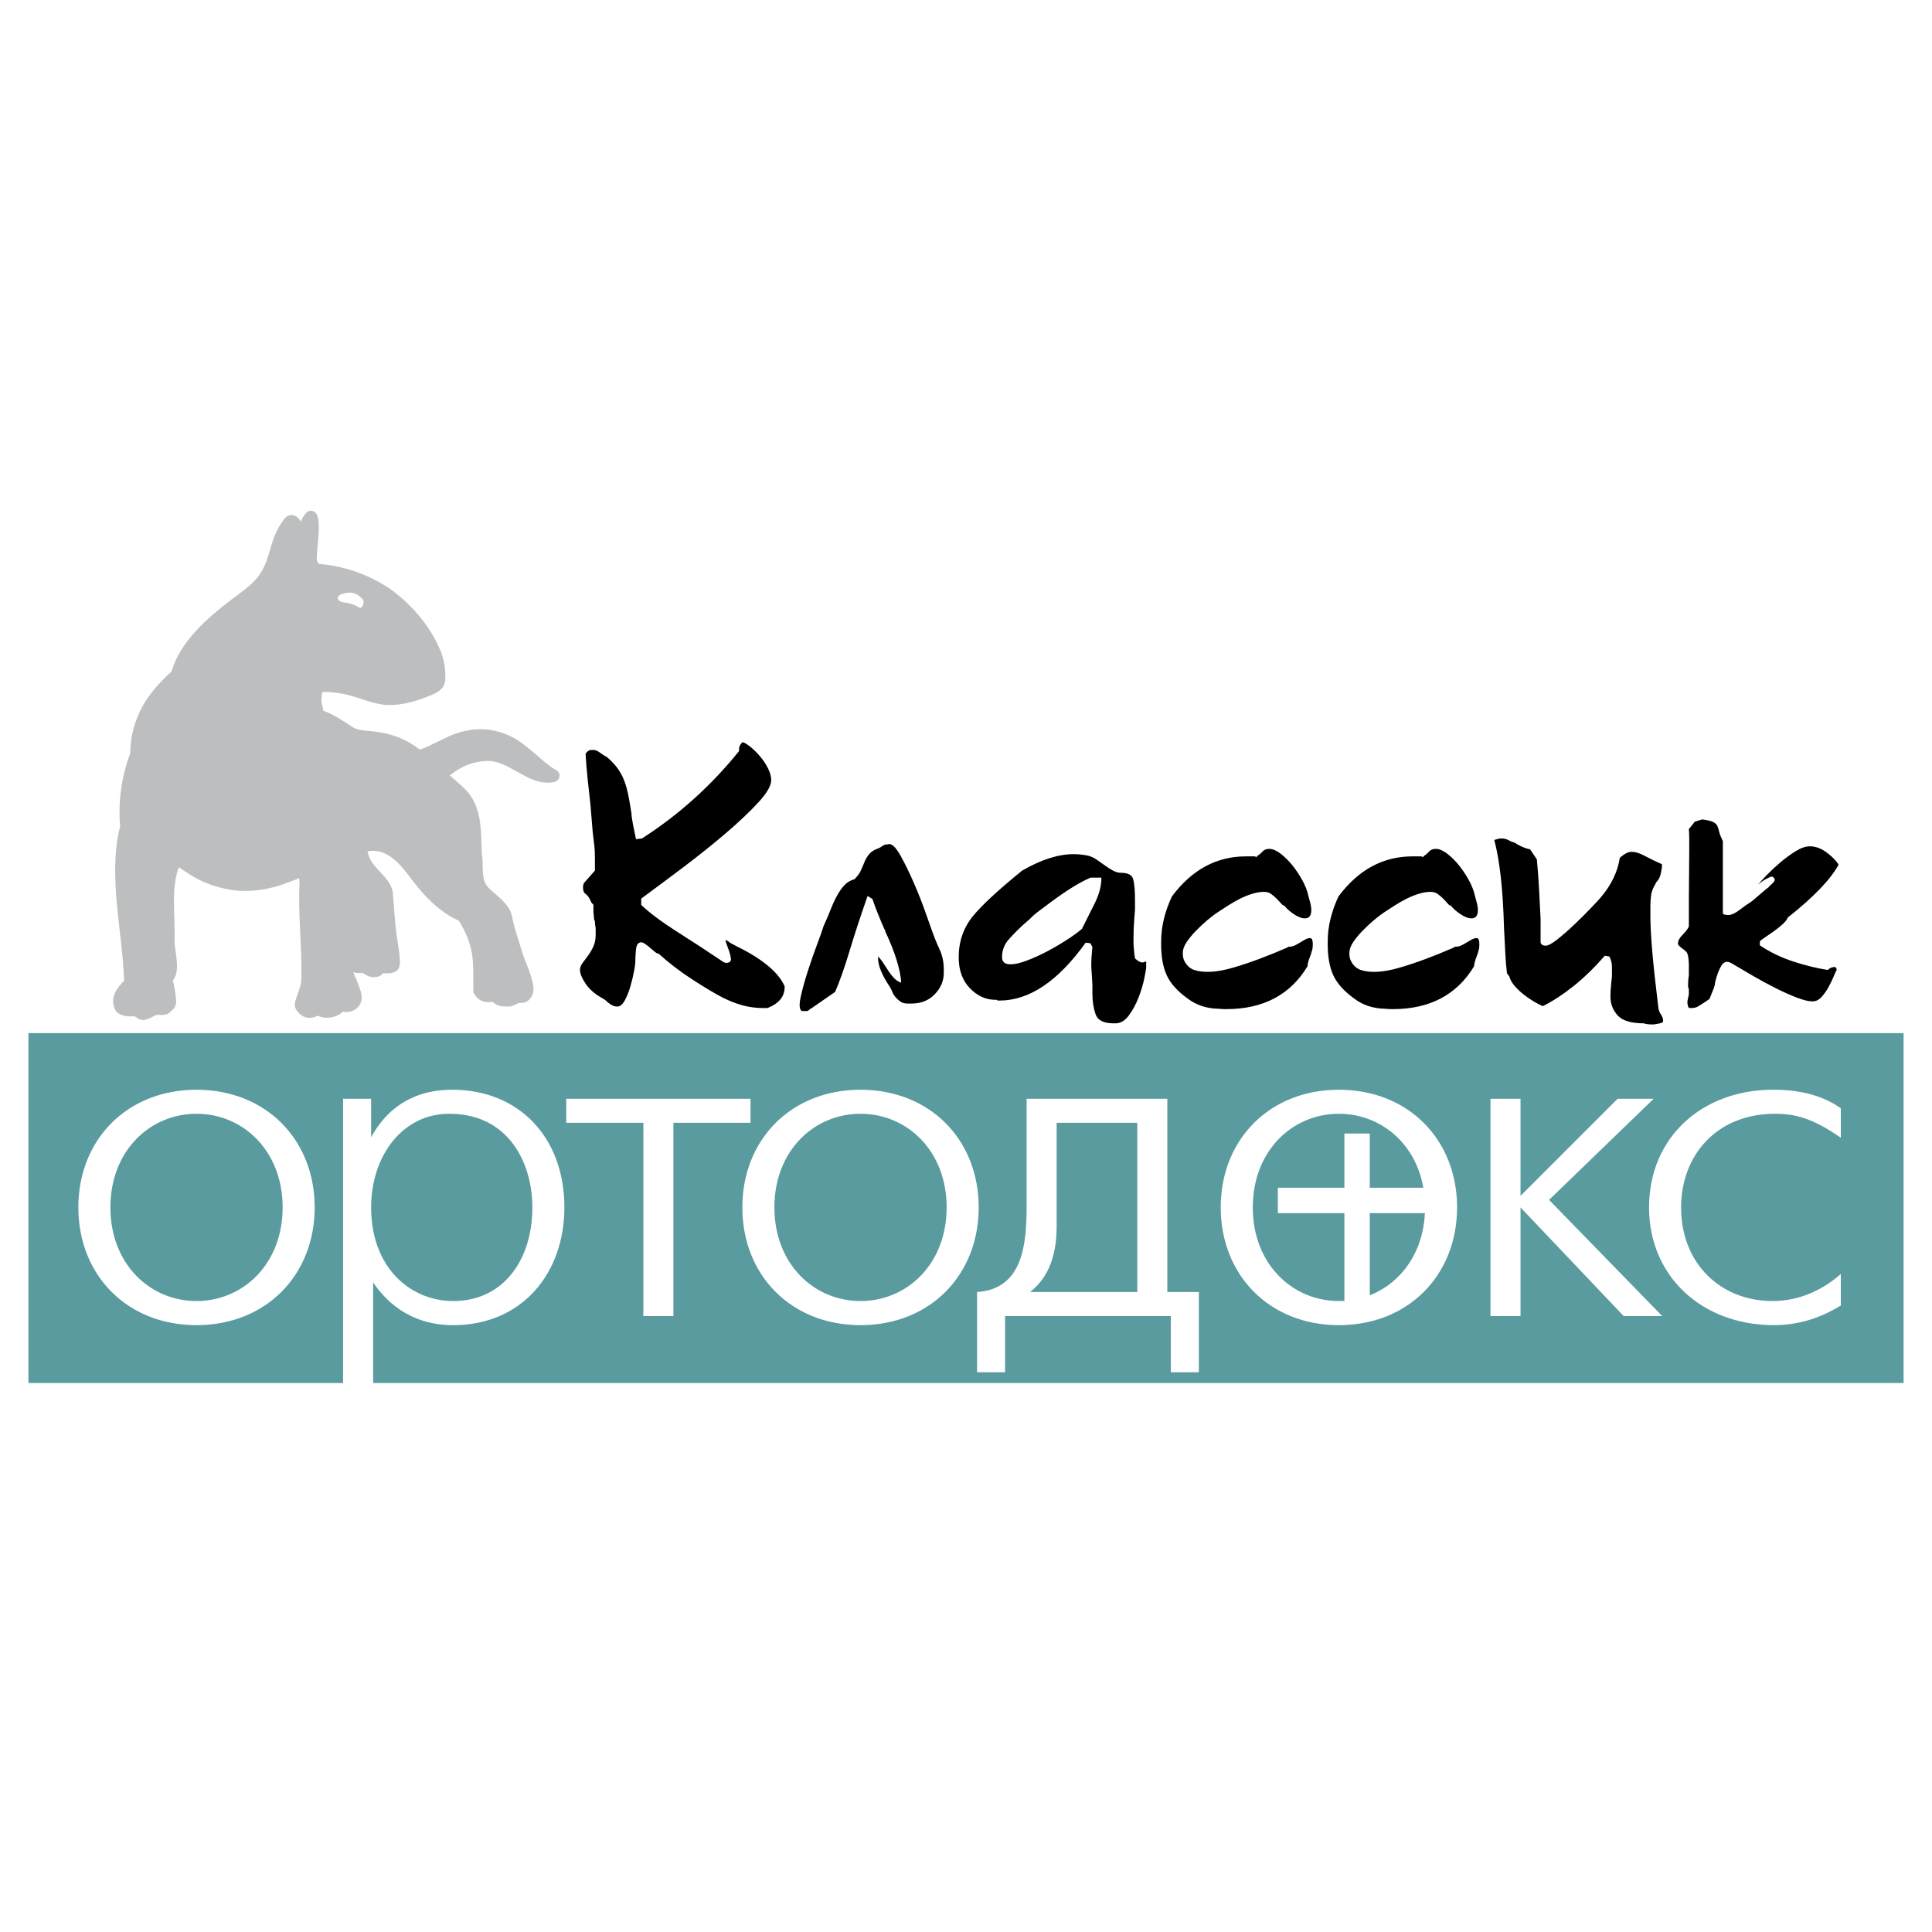 <?xml version="1.0" encoding="utf-8"?>
<!-- Generator: Adobe Illustrator 13.0.0, SVG Export Plug-In . SVG Version: 6.00 Build 14948)  -->
<!DOCTYPE svg PUBLIC "-//W3C//DTD SVG 1.0//EN" "http://www.w3.org/TR/2001/REC-SVG-20010904/DTD/svg10.dtd">
<svg version="1.0" id="Layer_1" xmlns="http://www.w3.org/2000/svg" xmlns:xlink="http://www.w3.org/1999/xlink" x="0px" y="0px"
	 width="192.756px" height="192.756px" viewBox="0 0 192.756 192.756" enable-background="new 0 0 192.756 192.756"
	 xml:space="preserve">
<g>
	<polygon fill-rule="evenodd" clip-rule="evenodd" fill="#FFFFFF" points="0,0 192.756,0 192.756,192.756 0,192.756 0,0 	"/>
	<polygon fill-rule="evenodd" clip-rule="evenodd" fill="#599B9F" points="2.834,103.074 189.921,103.074 189.921,137.986 
		2.834,137.986 2.834,103.074 	"/>
	<path fill-rule="evenodd" clip-rule="evenodd" fill="#FFFFFF" d="M19.606,132.211c6.944,0,11.79-5.004,11.79-11.748
		s-4.846-11.74-11.79-11.74s-11.79,4.996-11.79,11.74S12.662,132.211,19.606,132.211L19.606,132.211z M19.606,129.805
		c-4.646,0-8.592-3.696-8.592-9.342s3.946-9.342,8.592-9.342s8.593,3.696,8.593,9.342S24.252,129.805,19.606,129.805L19.606,129.805
		z M34.229,109.622v32.181h2.998v-13.847c1.099,1.6,3.447,4.255,7.993,4.255c6.844,0,11.09-5.153,11.09-11.748
		c0-6.994-4.546-11.74-11.19-11.74c-4.296,0-6.744,2.249-8.093,4.746v-3.847H34.229L34.229,109.622z M45.22,129.805
		c-4.196,0-8.193-3.247-8.193-9.342c0-5.096,3.097-9.342,7.793-9.342c5.995,0,8.293,4.995,8.293,9.342
		C53.113,125.709,50.215,129.805,45.22,129.805L45.22,129.805z M64.188,131.304h2.997v-19.283h7.693v-2.398H56.495v2.398h7.694
		V131.304L64.188,131.304z M85.854,132.211c6.944,0,11.79-5.004,11.79-11.748s-4.846-11.74-11.79-11.74
		c-6.944,0-11.79,4.996-11.79,11.74S78.91,132.211,85.854,132.211L85.854,132.211z M85.854,129.805
		c-4.646,0-8.593-3.696-8.593-9.342s3.947-9.342,8.593-9.342s8.592,3.696,8.592,9.342S90.5,129.805,85.854,129.805L85.854,129.805z
		 M102.425,109.622v10.591c0,3.797-0.3,8.393-4.945,8.692v8.002h2.798v-5.604h16.535v5.604h2.798v-8.002h-3.147v-19.283H102.425
		L102.425,109.622z M113.466,128.905h-10.691c1.948-1.548,2.648-3.796,2.648-6.644v-10.241h8.043V128.905L113.466,128.905z
		 M133.583,132.211c6.944,0,11.79-5.004,11.79-11.748s-4.846-11.74-11.79-11.74s-11.79,4.996-11.79,11.74
		S126.639,132.211,133.583,132.211L133.583,132.211z M133.583,129.805c-4.646,0-8.593-3.696-8.593-9.342s3.947-9.342,8.593-9.342
		c4.646,0,8.593,3.696,8.593,9.342S138.229,129.805,133.583,129.805L133.583,129.805z M148.705,131.304h2.997v-10.841l10.291,10.841
		h3.848l-11.291-11.59l10.441-10.092h-3.598l-9.691,9.691v-9.691h-2.997V131.304L148.705,131.304z M183.66,127.107
		c-1.649,1.449-3.947,2.697-6.845,2.697c-5.045,0-9.092-3.646-9.092-9.342c0-5.096,3.447-9.342,9.392-9.342
		c1.799,0,3.647,0.35,6.545,2.397v-2.947c-1.149-0.799-3.147-1.849-6.744-1.849c-7.145,0-12.39,4.796-12.39,11.74
		c0,6.895,5.295,11.748,12.439,11.748c3.097,0,5.295-1.107,6.694-1.956V127.107L183.66,127.107z"/>
	<path fill-rule="evenodd" clip-rule="evenodd" d="M74.113,74.039c0.248,0.099,0.534,0.286,0.857,0.559
		c0.323,0.273,0.634,0.59,0.932,0.951c0.298,0.36,0.546,0.745,0.745,1.155c0.199,0.409,0.298,0.789,0.298,1.136
		c0,0.546-0.429,1.286-1.286,2.217c-0.857,0.932-1.932,1.95-3.224,3.056c-1.292,1.105-2.695,2.229-4.21,3.373
		c-1.516,1.143-2.932,2.198-4.249,3.167v0.633c0.87,0.82,2.068,1.714,3.596,2.683c1.527,0.969,3.086,1.987,4.676,3.056h0.075
		c0,0.025,0.012,0.037,0.037,0.037h0.074c0.373,0,0.535-0.155,0.485-0.465c-0.05-0.311-0.137-0.627-0.261-0.951
		c-0.124-0.323-0.211-0.571-0.261-0.745c-0.049-0.174,0.112-0.112,0.485,0.186l0.708,0.373c1.217,0.596,2.23,1.23,3.037,1.9
		c0.808,0.671,1.36,1.354,1.658,2.05v0.074c0,0.944-0.571,1.64-1.714,2.087h-0.447c-0.696,0-1.366-0.087-2.012-0.261
		s-1.317-0.435-2.012-0.782c-0.77-0.397-1.77-0.994-3-1.789c-1.229-0.795-2.366-1.664-3.409-2.608h-0.074
		c-0.05,0-0.143-0.056-0.28-0.167s-0.292-0.242-0.466-0.392c-0.174-0.148-0.341-0.279-0.503-0.391s-0.292-0.167-0.392-0.167
		c-0.298,0-0.472,0.236-0.521,0.708c-0.05,0.472-0.074,0.932-0.074,1.378c0,0.1-0.043,0.379-0.131,0.839
		c-0.086,0.459-0.205,0.95-0.354,1.472c-0.149,0.521-0.335,0.987-0.559,1.397s-0.472,0.615-0.746,0.615h-0.037
		c-0.199,0-0.403-0.068-0.615-0.205s-0.404-0.292-0.578-0.467l-0.373-0.223c-0.695-0.397-1.224-0.87-1.583-1.416
		c-0.36-0.547-0.54-0.994-0.54-1.342c0-0.224,0.08-0.447,0.242-0.671s0.341-0.465,0.541-0.727c0.199-0.261,0.378-0.565,0.54-0.913
		c0.162-0.348,0.243-0.745,0.243-1.192v-0.597c0-0.099-0.013-0.199-0.038-0.298s-0.037-0.199-0.037-0.298v-0.149
		c0-0.049-0.013-0.081-0.038-0.093c-0.024-0.013-0.037-0.031-0.037-0.056l-0.074-0.782v-0.708c-0.025-0.074-0.075-0.124-0.149-0.148
		l-0.149-0.298c-0.149-0.323-0.311-0.541-0.484-0.652c-0.174-0.112-0.261-0.342-0.261-0.689c0-0.049,0.025-0.174,0.074-0.373
		l1.118-1.267c0-0.472,0-0.857,0-1.155s-0.006-0.571-0.019-0.82c-0.013-0.249-0.038-0.516-0.075-0.801
		c-0.037-0.285-0.081-0.652-0.13-1.099c-0.05-0.671-0.124-1.577-0.224-2.72c-0.099-0.844-0.192-1.689-0.279-2.534
		c-0.087-0.845-0.155-1.689-0.205-2.534c0.174-0.249,0.36-0.373,0.559-0.373h0.224c0.199,0,0.422,0.093,0.67,0.28
		c0.249,0.186,0.472,0.329,0.671,0.428c0.472,0.398,0.844,0.795,1.118,1.192c0.273,0.398,0.491,0.82,0.652,1.267
		c0.162,0.447,0.292,0.932,0.392,1.453c0.1,0.522,0.199,1.105,0.298,1.751v0.149c0.074,0.571,0.224,1.366,0.447,2.384l0.596-0.074
		c3.676-2.36,6.906-5.267,9.688-8.72v-0.186C73.741,74.449,73.865,74.212,74.113,74.039L74.113,74.039z M80.895,100.606v0.037
		l2.422-1.677c0.447-1.019,0.925-2.372,1.435-4.061c0.509-1.689,1.112-3.528,1.807-5.515l0.484,0.298
		c0.149,0.448,0.323,0.919,0.522,1.417c0.199,0.497,0.422,1.031,0.671,1.602l0.074,0.075v0.112c0.994,2.136,1.528,3.85,1.603,5.143
		c-0.249-0.075-0.472-0.212-0.671-0.41c-0.199-0.199-0.385-0.429-0.559-0.689c-0.174-0.261-0.348-0.528-0.521-0.801
		s-0.36-0.509-0.559-0.708v0.149c0,0.771,0.397,1.738,1.193,2.906l0.074,0.149c0.049,0.074,0.105,0.192,0.167,0.354
		c0.062,0.162,0.162,0.323,0.298,0.484c0.137,0.162,0.298,0.311,0.485,0.447s0.416,0.205,0.689,0.205h0.448
		c0.944,0,1.714-0.311,2.31-0.932s0.894-1.329,0.894-2.124v-0.372c0-0.721-0.143-1.385-0.428-1.994
		c-0.286-0.609-0.553-1.273-0.801-1.994c-0.075-0.199-0.273-0.758-0.596-1.677c-0.323-0.919-0.702-1.882-1.137-2.888
		c-0.435-1.006-0.875-1.913-1.322-2.72c-0.448-0.808-0.833-1.211-1.155-1.211c-0.075,0-0.125,0.013-0.149,0.038h-0.149
		c-0.1,0-0.224,0.049-0.373,0.149c-0.149,0.099-0.273,0.174-0.373,0.224c-0.422,0.149-0.727,0.329-0.913,0.54
		c-0.187,0.211-0.342,0.454-0.466,0.727c-0.124,0.273-0.248,0.565-0.373,0.876c-0.124,0.311-0.348,0.627-0.671,0.95
		c-0.422,0.124-0.764,0.329-1.024,0.615s-0.503,0.634-0.727,1.043c-0.224,0.41-0.435,0.869-0.634,1.379
		c-0.199,0.509-0.435,1.062-0.708,1.658c-0.075,0.273-0.273,0.838-0.597,1.696c-0.323,0.857-0.64,1.764-0.95,2.72
		c-0.311,0.957-0.553,1.832-0.727,2.627c-0.174,0.796-0.137,1.268,0.112,1.416h0.521C80.597,100.867,80.721,100.78,80.895,100.606
		L80.895,100.606z M108.544,85.366c0.298,0.075,0.583,0.205,0.856,0.392c0.273,0.186,0.547,0.378,0.82,0.577
		s0.547,0.373,0.819,0.521c0.273,0.149,0.547,0.224,0.82,0.224c0.695,0,1.099,0.224,1.211,0.671c0.111,0.447,0.168,1.13,0.168,2.049
		v0.969c0,0.025-0.025,0.348-0.075,0.969s-0.074,1.279-0.074,1.975v0.484c0-0.025,0.013,0.131,0.037,0.466
		c0.025,0.335,0.062,0.652,0.112,0.95c0.099,0.1,0.217,0.192,0.354,0.28c0.137,0.087,0.268,0.13,0.391,0.13
		c0.1,0,0.225-0.038,0.373-0.112v0.112v0.149v0.149v0.149c0,0.149-0.062,0.528-0.187,1.137c-0.124,0.608-0.316,1.248-0.577,1.919
		c-0.261,0.67-0.584,1.267-0.969,1.788s-0.826,0.782-1.323,0.782h-0.224c-0.968,0-1.559-0.304-1.77-0.912
		c-0.211-0.609-0.317-1.299-0.317-2.068v-0.782c0-0.05-0.006-0.187-0.018-0.41c-0.013-0.224-0.031-0.534-0.057-0.932
		c-0.024-0.298-0.037-0.515-0.037-0.652c0-0.137,0-0.192,0-0.167c0-0.373,0.037-0.944,0.111-1.714
		c-0.049-0.05-0.074-0.087-0.074-0.112l-0.111-0.223c-0.024-0.025-0.087-0.038-0.187-0.038l-0.298-0.037
		c-2.758,3.851-5.627,5.776-8.608,5.776h-0.148c-0.025,0-0.062-0.024-0.112-0.075h-0.148c-0.944,0-1.789-0.385-2.534-1.154
		c-0.746-0.771-1.118-1.801-1.118-3.093c0-1.565,0.472-2.932,1.416-4.099c0.919-1.119,2.559-2.634,4.918-4.547
		c1.888-1.093,3.603-1.64,5.143-1.64c0.224,0,0.453,0.013,0.689,0.038C108.053,85.279,108.295,85.316,108.544,85.366L108.544,85.366
		z M109.885,87.602v-0.037h-1.08c-1.068,0.447-2.447,1.304-4.137,2.571l-1.341,1.006c-0.1,0.075-0.298,0.261-0.597,0.559
		l-0.596,0.522c-0.571,0.521-1.075,1.031-1.51,1.528c-0.435,0.497-0.651,1.08-0.651,1.751c0,0.472,0.285,0.708,0.857,0.708
		c0.422,0,0.962-0.125,1.62-0.373c0.658-0.248,1.329-0.553,2.013-0.913c0.683-0.36,1.341-0.746,1.975-1.155
		c0.634-0.41,1.137-0.776,1.509-1.1c0.397-0.794,0.82-1.639,1.267-2.533C109.662,89.242,109.885,88.397,109.885,87.602
		L109.885,87.602z M125.387,85.516v-0.075c0.198-0.125,0.385-0.28,0.559-0.466c0.174-0.187,0.385-0.28,0.634-0.28h0.074
		c0.323,0,0.689,0.155,1.099,0.466c0.41,0.311,0.802,0.696,1.174,1.155c0.373,0.459,0.708,0.962,1.007,1.509
		c0.298,0.546,0.496,1.056,0.596,1.528l0.149,0.559c0.1,0.323,0.148,0.621,0.148,0.894c0,0.546-0.211,0.82-0.633,0.82
		c-0.323,0-0.695-0.143-1.118-0.429c-0.422-0.286-0.732-0.565-0.932-0.838c-0.1,0-0.211-0.075-0.335-0.223
		c-0.125-0.149-0.268-0.305-0.429-0.466c-0.161-0.161-0.342-0.316-0.54-0.466c-0.199-0.149-0.447-0.224-0.745-0.224
		c-0.349,0-0.728,0.062-1.137,0.187c-0.41,0.125-0.813,0.286-1.211,0.484s-0.783,0.416-1.155,0.652
		c-0.373,0.236-0.708,0.453-1.006,0.652c-0.349,0.224-0.728,0.509-1.137,0.857c-0.41,0.348-0.795,0.708-1.155,1.081
		c-0.36,0.373-0.664,0.745-0.913,1.118c-0.248,0.373-0.372,0.72-0.372,1.043v0.149c0,0.348,0.111,0.67,0.335,0.969
		s0.484,0.497,0.782,0.596c0.969,0.323,2.268,0.249,3.895-0.224c1.627-0.472,3.435-1.143,5.421-2.012l0.075-0.074h0.074
		c0.273,0,0.553-0.087,0.839-0.261c0.285-0.174,0.54-0.323,0.764-0.447c0.224-0.125,0.41-0.174,0.559-0.149
		c0.149,0.024,0.224,0.223,0.224,0.596c0,0.224-0.013,0.385-0.037,0.484l-0.149,0.522c-0.024,0.049-0.086,0.217-0.186,0.503
		s-0.149,0.516-0.149,0.689c-1.714,2.857-4.422,4.286-8.123,4.286c0.05,0,0.006,0-0.131,0s-0.354-0.013-0.651-0.038
		c-1.193-0.024-2.224-0.372-3.093-1.043c-0.994-0.721-1.678-1.484-2.05-2.292c-0.373-0.807-0.56-1.832-0.56-3.074v-0.298
		c0-0.795,0.1-1.577,0.299-2.348c0.198-0.77,0.459-1.49,0.782-2.161c1.987-2.658,4.446-3.987,7.378-3.987h0.857
		c0.05,0,0.087,0.012,0.111,0.037S125.337,85.516,125.387,85.516L125.387,85.516z M142.005,85.516v-0.075
		c0.199-0.125,0.386-0.28,0.56-0.466c0.174-0.187,0.385-0.28,0.633-0.28h0.075c0.322,0,0.689,0.155,1.099,0.466
		c0.41,0.311,0.802,0.696,1.174,1.155c0.373,0.459,0.708,0.962,1.007,1.509c0.298,0.546,0.496,1.056,0.596,1.528l0.149,0.559
		c0.099,0.323,0.148,0.621,0.148,0.894c0,0.546-0.211,0.82-0.633,0.82c-0.323,0-0.696-0.143-1.118-0.429s-0.732-0.565-0.932-0.838
		c-0.1,0-0.211-0.075-0.335-0.223c-0.124-0.149-0.268-0.305-0.429-0.466c-0.162-0.161-0.342-0.316-0.54-0.466
		c-0.199-0.149-0.448-0.224-0.746-0.224c-0.347,0-0.727,0.062-1.136,0.187c-0.41,0.125-0.814,0.286-1.212,0.484
		s-0.782,0.416-1.154,0.652c-0.373,0.236-0.708,0.453-1.007,0.652c-0.348,0.224-0.727,0.509-1.136,0.857
		c-0.41,0.348-0.795,0.708-1.155,1.081c-0.36,0.373-0.664,0.745-0.913,1.118c-0.248,0.373-0.372,0.72-0.372,1.043v0.149
		c0,0.348,0.111,0.67,0.335,0.969s0.484,0.497,0.782,0.596c0.969,0.323,2.267,0.249,3.894-0.224
		c1.628-0.472,3.435-1.143,5.422-2.012l0.075-0.074h0.074c0.273,0,0.553-0.087,0.838-0.261c0.286-0.174,0.541-0.323,0.765-0.447
		c0.224-0.125,0.409-0.174,0.559-0.149c0.149,0.024,0.224,0.223,0.224,0.596c0,0.224-0.013,0.385-0.037,0.484l-0.149,0.522
		c-0.024,0.049-0.087,0.217-0.187,0.503c-0.099,0.286-0.148,0.516-0.148,0.689c-1.714,2.857-4.422,4.286-8.123,4.286
		c0.049,0,0.006,0-0.131,0s-0.354-0.013-0.652-0.038c-1.192-0.024-2.223-0.372-3.093-1.043c-0.993-0.721-1.677-1.484-2.049-2.292
		c-0.373-0.807-0.559-1.832-0.559-3.074v-0.298c0-0.795,0.099-1.577,0.298-2.348c0.198-0.77,0.459-1.49,0.782-2.161
		c1.987-2.658,4.446-3.987,7.378-3.987h0.857c0.049,0,0.086,0.012,0.111,0.037S141.956,85.516,142.005,85.516L142.005,85.516z
		 M152.625,84.733v-0.038l0.708,1.043c0.1,1.068,0.174,2.093,0.224,3.074s0.1,1.944,0.148,2.888v2.348
		c0.075,0.199,0.224,0.298,0.447,0.298h0.075c0.248,0,0.651-0.223,1.211-0.67c0.559-0.447,1.13-0.95,1.714-1.509
		c0.584-0.559,1.124-1.1,1.621-1.622c0.497-0.521,0.808-0.857,0.932-1.006c1.068-1.267,1.701-2.583,1.9-3.95
		c0.447-0.397,0.819-0.596,1.117-0.596h0.149c0.323,0,0.752,0.143,1.285,0.429c0.534,0.285,1.087,0.553,1.659,0.801v0.224
		c0,0.1-0.038,0.329-0.112,0.689s-0.224,0.652-0.447,0.876l-0.298,0.559c-0.124,0.248-0.205,0.534-0.242,0.857
		c-0.037,0.323-0.056,0.658-0.056,1.006v1.043c0,1.739,0.261,4.72,0.782,8.944c0.024,0.298,0.112,0.559,0.261,0.782
		c0.149,0.224,0.224,0.422,0.224,0.596v0.075c0,0.124-0.161,0.211-0.484,0.26c-0.323,0.051-0.46,0.075-0.41,0.075h-0.224
		c-0.322,0-0.596-0.037-0.819-0.112c-1.268,0-2.137-0.267-2.608-0.801s-0.708-1.148-0.708-1.845c0-0.224,0.006-0.44,0.019-0.652
		c0.013-0.211,0.031-0.44,0.056-0.688l0.075-0.671v-0.596c0-0.125,0-0.255,0-0.392c0-0.136-0.013-0.267-0.038-0.391
		c-0.049-0.249-0.124-0.459-0.224-0.633l-0.446-0.075c-1.044,1.192-2.087,2.205-3.131,3.037c-1.043,0.832-2.062,1.496-3.056,1.993
		c-0.248-0.099-0.54-0.248-0.875-0.447c-0.336-0.198-0.671-0.428-1.006-0.689c-0.336-0.261-0.64-0.546-0.913-0.856
		s-0.46-0.64-0.559-0.987l-0.224-0.299c-0.075-0.571-0.131-1.235-0.168-1.993c-0.037-0.757-0.081-1.621-0.131-2.59
		c-0.1-3.751-0.422-6.657-0.969-8.719c0.149-0.05,0.279-0.087,0.392-0.112c0.111-0.025,0.218-0.037,0.316-0.037
		c0.273,0,0.509,0.056,0.708,0.167s0.422,0.205,0.671,0.28l0.224,0.149C151.843,84.497,152.253,84.658,152.625,84.733
		L152.625,84.733z M168.499,82.721l0.596-0.745l0.746-0.224c0.521,0.075,0.882,0.161,1.08,0.261c0.198,0.099,0.335,0.224,0.41,0.373
		c0.074,0.149,0.137,0.341,0.187,0.578c0.05,0.236,0.174,0.553,0.372,0.95v7.229c0.074,0.075,0.143,0.112,0.205,0.112
		s0.131,0.012,0.205,0.037h0.111c0.323,0,0.702-0.167,1.137-0.503s0.813-0.603,1.137-0.801c0.075-0.05,0.198-0.149,0.372-0.298
		c0.175-0.149,0.354-0.304,0.541-0.465s0.359-0.311,0.521-0.447c0.161-0.137,0.255-0.205,0.279-0.205
		c0.1-0.124,0.249-0.273,0.447-0.447c0.199-0.174,0.261-0.335,0.187-0.484l-0.149-0.149c-0.05-0.05-0.148-0.044-0.298,0.019
		c-0.149,0.062-0.311,0.143-0.484,0.242c-0.174,0.1-0.329,0.205-0.466,0.317s-0.218,0.18-0.242,0.205
		c0.174-0.224,0.466-0.547,0.876-0.969c0.409-0.422,0.862-0.845,1.359-1.267c0.497-0.422,1.006-0.794,1.528-1.118
		c0.521-0.323,0.993-0.484,1.416-0.484c0.571,0,1.13,0.205,1.677,0.615c0.547,0.41,0.943,0.814,1.191,1.211
		c-0.794,1.465-2.459,3.204-4.992,5.216h-0.038l-0.037,0.075c-0.124,0.249-0.322,0.491-0.596,0.727
		c-0.273,0.236-0.559,0.459-0.857,0.671c-0.298,0.211-0.577,0.403-0.838,0.578c-0.261,0.174-0.429,0.298-0.503,0.373v0.41
		c0.993,0.671,2.093,1.205,3.298,1.603c1.204,0.397,2.366,0.683,3.483,0.857c0.199-0.199,0.436-0.298,0.708-0.298
		c0.074,0,0.137,0.099,0.187,0.298c-0.05,0.05-0.143,0.242-0.279,0.577c-0.137,0.336-0.305,0.69-0.503,1.062
		c-0.199,0.373-0.436,0.714-0.708,1.024c-0.273,0.311-0.571,0.466-0.895,0.466h-0.075c-0.372,0-0.882-0.124-1.527-0.372
		c-0.646-0.249-1.342-0.56-2.086-0.932c-0.746-0.373-1.504-0.783-2.273-1.229c-0.771-0.448-1.49-0.87-2.161-1.268
		c-0.423-0.248-0.758-0.167-1.007,0.242c-0.248,0.41-0.459,0.975-0.633,1.696c0,0.173-0.056,0.396-0.168,0.67
		c-0.111,0.273-0.242,0.597-0.392,0.969l-0.559,0.373c-0.224,0.148-0.422,0.273-0.597,0.373c-0.173,0.099-0.385,0.148-0.633,0.148
		h-0.187c-0.074,0-0.131-0.074-0.168-0.224s-0.056-0.273-0.056-0.373c0.025-0.198,0.075-0.446,0.149-0.745v-0.521
		c0-0.05-0.025-0.124-0.074-0.224v-0.224c0-0.198,0.006-0.372,0.018-0.521c0.013-0.149,0.031-0.298,0.057-0.446v-0.374V96.62v-0.298
		c0-0.497-0.05-0.894-0.149-1.192c-0.024-0.1-0.187-0.261-0.484-0.484c-0.298-0.223-0.447-0.373-0.447-0.447v-0.112
		c0-0.248,0.162-0.534,0.484-0.857c0.323-0.323,0.522-0.596,0.597-0.82v-2.757c0-0.77,0.006-1.577,0.019-2.422
		s0.019-1.652,0.019-2.422c0-0.398,0-0.764,0-1.1C168.536,83.373,168.524,83.044,168.499,82.721L168.499,82.721z"/>
	<path fill-rule="evenodd" clip-rule="evenodd" fill="#BCBEC0" d="M23.031,59.867c0.988-0.746,1.963-1.388,2.748-2.367
		c0.536-0.74,0.819-1.458,1.069-2.328c0.253-0.906,0.497-1.734,0.954-2.565c0.187-0.308,0.386-0.607,0.604-0.894
		c0.544-0.601,1.253-0.312,1.609,0.321c0.241-0.562,0.746-1.478,1.458-0.892c0.239,0.289,0.283,0.597,0.317,0.959
		c0.07,1.209-0.145,2.428-0.189,3.636c0.006,0.178,0.094,0.522,0.301,0.535c2.592,0.208,5.228,1.178,7.326,2.71
		c2.024,1.539,3.711,3.548,4.704,5.901c0.379,0.928,0.54,1.9,0.495,2.902c-0.066,1.088-0.982,1.403-1.848,1.747
		c-1.363,0.528-2.816,0.921-4.286,0.782c-1.325-0.169-2.522-0.736-3.813-1.039c-0.757-0.16-1.493-0.233-2.266-0.242
		c-0.144,0.04-0.133,0.794-0.146,0.927c0.058,0.325,0.126,0.65,0.212,0.971c1.071,0.352,2.026,1.054,2.969,1.656
		c0.55,0.307,1.313,0.313,1.928,0.376c1.651,0.177,3.106,0.642,4.447,1.636c0.083,0.062,0.165,0.125,0.248,0.187
		c0.304-0.082,0.593-0.212,0.879-0.342c0.663-0.307,1.311-0.645,1.974-0.953c2.28-1.041,4.664-1.005,6.84,0.306
		c1.229,0.787,2.218,1.833,3.383,2.696c0.212,0.149,0.424,0.285,0.649,0.415c0.423,0.366,0.239,0.893-0.229,1.104
		c-1.423,0.308-2.571-0.345-3.773-1.015c-0.962-0.538-1.947-1.132-3.087-1.073c-0.482,0.032-0.94,0.097-1.406,0.226
		c-0.837,0.252-1.536,0.678-2.224,1.211c0.741,0.664,1.5,1.237,2.09,2.055c1.107,1.642,1.019,3.697,1.101,5.592l0.087,0.975
		c-0.004,0.545-0.004,1.101,0.096,1.639c0.142,0.68,0.438,0.922,0.961,1.385c0.747,0.656,1.61,1.341,1.861,2.35
		c0.229,1.303,0.709,2.543,1.077,3.811c0.282,0.854,0.689,1.661,0.907,2.536c0.245,0.799,0.31,1.512-0.365,2.13
		c-0.324,0.247-0.605,0.229-0.987,0.238c-0.253,0.161-0.572,0.305-0.869,0.352c-0.667-0.001-1.185,0.009-1.701-0.476
		c-0.835,0.157-1.536-0.162-1.903-0.938c-0.041-1.319,0.054-2.637-0.154-3.945c-0.221-1.186-0.67-2.205-1.317-3.219
		c-1.585-0.693-2.912-1.919-4-3.236c-0.181-0.225-0.359-0.451-0.536-0.677c-1.086-1.407-2.463-3.403-4.533-2.991l-0.015,0.005
		c-0.002,0.082,0.026,0.167,0.048,0.247c0.4,1.505,2.136,2.213,2.453,3.763c0.144,1.576,0.206,3.15,0.449,4.716
		c0.128,0.816,0.281,1.638,0.273,2.467c-0.089,0.959-0.89,1.014-1.672,0.959c-0.379,0.498-1.226,0.5-1.709,0.172
		c-0.077-0.055-0.148-0.113-0.233-0.153c-0.336-0.122-0.698,0.065-1.016-0.141c0.047,0.257,0.137,0.475,0.268,0.699
		c0.323,0.973,1.001,2.003,0.088,2.895c-0.393,0.34-0.905,0.478-1.412,0.346c-0.621,0.639-1.724,0.805-2.523,0.418
		c-0.584,0.322-1.269,0.295-1.767-0.158c-0.336-0.333-0.576-0.622-0.5-1.118c0.149-0.695,0.509-1.348,0.615-2.057
		c0.017-0.141,0.018-0.282,0.023-0.424c0.082-3.193-0.348-6.366-0.174-9.563c-0.013-0.138-0.03-0.275-0.05-0.412
		c-0.318,0.16-0.647,0.268-0.978,0.394c-1.783,0.698-3.507,1.027-5.421,0.839c-1.248-0.158-2.449-0.505-3.58-1.061
		c-0.705-0.356-1.345-0.786-1.987-1.243c-0.132,0.187-0.172,0.407-0.232,0.626c-0.541,2.206-0.137,4.417-0.228,6.651
		c0.008,0.521,0.095,1.036,0.164,1.551c0.102,0.807,0.21,1.793-0.335,2.475c0.188,0.7,0.303,1.413,0.336,2.138
		c-0.019,0.327-0.184,0.719-0.491,0.875c-0.336,0.468-0.932,0.445-1.441,0.394c-0.644,0.274-1.294,0.817-1.975,0.316
		c-0.249-0.194-0.251-0.161-0.573-0.153c-0.488,0.01-0.816-0.048-1.253-0.281c-0.474-0.266-0.601-1.03-0.539-1.542
		c0.134-0.717,0.591-1.218,1.074-1.73c-0.161-4.699-1.372-9.366-0.678-14.07c0.081-0.452,0.173-0.894,0.285-1.338
		c-0.218-2.437,0.138-4.983,1.002-7.27c0.023-1.758,0.44-3.288,1.291-4.821c0.764-1.288,1.712-2.356,2.829-3.347
		C17.979,64.004,20.638,61.703,23.031,59.867L23.031,59.867z M35.851,60.623c-0.591-0.367-1.088-0.468-1.651-0.54
		c-0.501-0.062-0.772-0.583-0.101-0.808c1.08-0.362,1.61,0.016,2.055,0.472C36.461,60.062,36.115,60.787,35.851,60.623
		L35.851,60.623z"/>
	<polygon fill-rule="evenodd" clip-rule="evenodd" fill="#FFFFFF" points="134.13,113.092 136.66,113.092 136.66,130.43 
		134.13,130.43 134.13,113.092 	"/>
	<polygon fill-rule="evenodd" clip-rule="evenodd" fill="#FFFFFF" points="127.493,121.033 127.493,118.502 142.869,118.502 
		142.869,121.033 127.493,121.033 	"/>
</g>
</svg>
